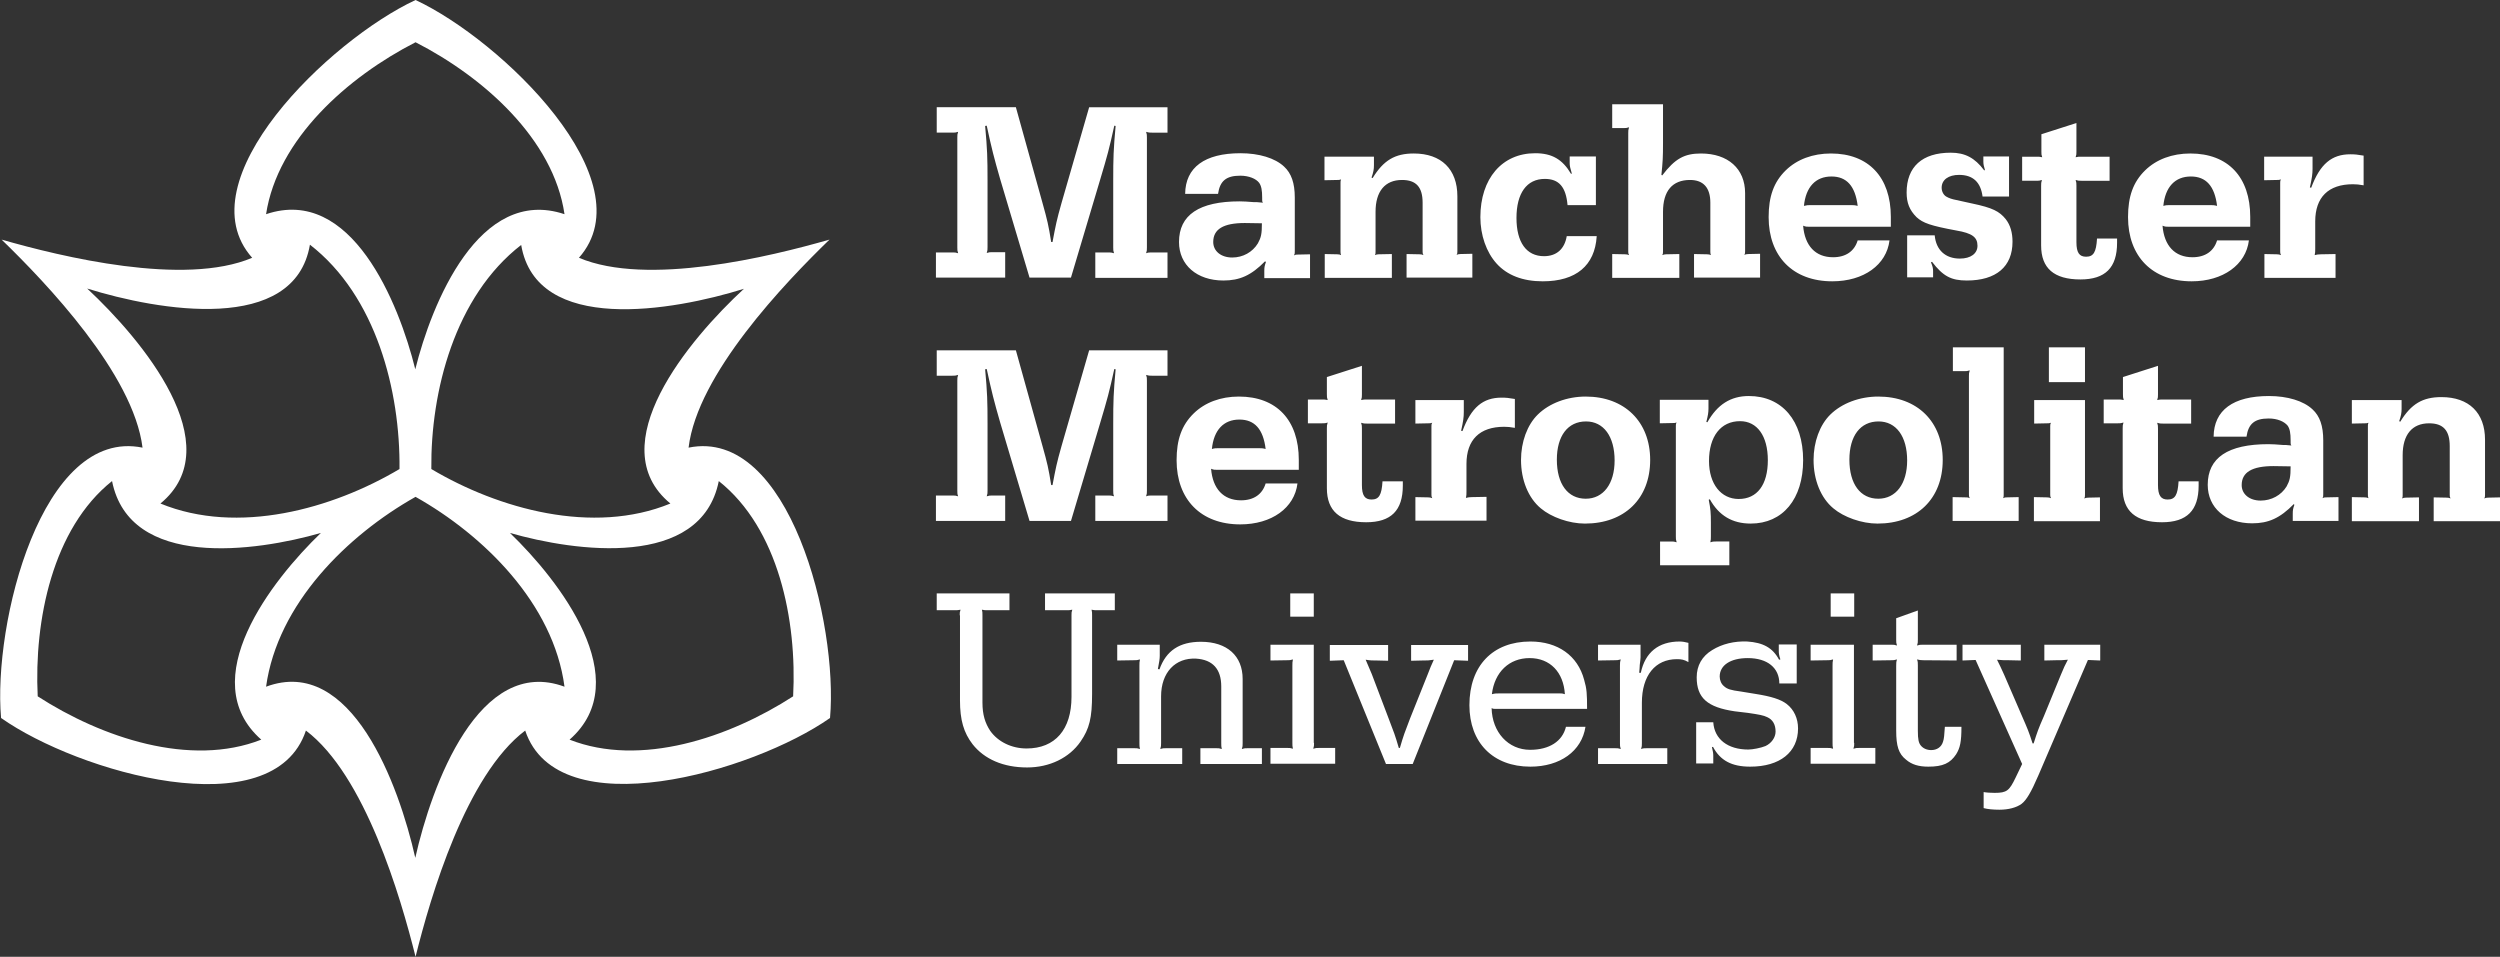 <?xml version="1.0" standalone="no"?>
<!DOCTYPE svg PUBLIC "-//W3C//DTD SVG 1.1//EN" "http://www.w3.org/Graphics/SVG/1.1/DTD/svg11.dtd">
<svg xmlns="http://www.w3.org/2000/svg" xmlns:xlink="http://www.w3.org/1999/xlink" version="1.1" id="Layer_1" x="0px" y="0px" viewBox="0 0 934.9 357.8" style="enable-background:new 0 0 934.9 357.8;" xml:space="preserve" width="934.9" height="357.8">
<rect x="0" y="0" width="934.9" height="357.8" fill="#333333" stroke="none"/>
<style type="text/css">
	.st0{fill:#FFFFFF;}
</style>
<g>
	<g>
		<path class="st0" d="M738.8,246.8l-4.9,0.2v-5.9h21.8v5.9l-4.3-0.1c-2.1,0-2.7,0-4.6-0.2c1.2,2.3,1.3,2.7,2.7,5.7l6.7,15.5    c2,4.6,2.5,5.7,3.9,10.1h0.4c1.4-4.4,1.7-5.3,3.8-10.1l6.4-15.6c1.2-2.9,1.4-3.3,2.6-5.6c-1.9,0.2-2.5,0.2-4.6,0.2l-4.2,0.1v-5.9    h20.9v5.9l-4.6-0.2l-18.5,43.1c-2.8,6.5-4.5,9.3-6.3,10.7c-1.9,1.4-4.9,2.2-8.3,2.2c-2.3,0-4.4-0.2-5.9-0.6v-6    c0.9,0.2,3,0.3,4.1,0.3c4.6,0,5.5-0.8,7.9-5.8l2.4-5L738.8,246.8z M733.5,271.8c0,5.6-0.5,7.9-2,10.3c-2.2,3.3-4.9,4.6-10.4,4.6    c-3.6,0-6.2-0.8-8.3-2.6c-2.8-2.2-3.7-5.1-3.7-10.9V249c0-1.1,0-1.4,0.3-2.4c-1,0.3-1.3,0.3-2.3,0.3l-6.8,0.1v-5.9h6.9    c1.1,0,1.2,0,2.2,0.3c-0.3-1-0.3-1.1-0.3-2.2v-8l8.1-2.9v10.9c0,1.1,0,1.2-0.3,2.2c1-0.3,1.1-0.3,2.2-0.3h12.6v5.9l-12.5-0.1    c-1.1,0-1.3-0.1-2.3-0.3c0.3,0.9,0.3,1.2,0.3,2.3v24.4c0,3.2,0.3,4.5,1.1,5.5c0.9,1.1,2.3,1.7,3.9,1.7c2.1,0,3.8-1.1,4.4-3.1    c0.4-1.1,0.5-2.6,0.7-5.6H733.5z M693.4,230.6h-8.8v-8.7h8.8V230.6z M693.4,277.8c0,1.1,0,1.2-0.3,2.2c1-0.3,1.1-0.3,2.2-0.3h6    v5.9h-24.2v-5.9h6.3c1.1,0,1.1,0,2.1,0.3c-0.2-1-0.2-1.1-0.2-2.2V249c0-1.1,0-1.4,0.2-2.4c-1,0.3-1.2,0.3-2.3,0.3l-6.1,0.1v-5.9    h16.2V277.8z M671.9,241.1v14.5h-6.5c0-5.8-4.4-9.5-11.8-9.5c-6.5,0-10.5,2.7-10.5,6.9c0,1.4,0.6,2.8,1.6,3.6    c1.2,1.1,2.5,1.5,6.3,2l5.5,0.9c5.7,0.9,9.4,2,11.7,3.8c2.7,2.1,4.2,5.4,4.2,9.1c0,8.9-6.8,14.3-17.9,14.3    c-6.9,0-11.2-2.3-13.9-7.4l-0.4,0.1c0.4,1.6,0.5,2.4,0.5,3.3v2.8h-6.4v-15.4h6.4c0.4,6.3,5.4,10.2,13.1,10.2    c1.6,0,4.7-0.6,6.4-1.3c2.2-1,3.8-3.2,3.8-5.4c0-2.7-1.1-4.5-3.1-5.4c-1.4-0.7-3.1-1-7.2-1.6l-5-0.6c-10.2-1.5-14.2-5-14.2-12.7    c0-4.4,2-7.9,5.8-10.2c3.7-2.3,8.3-3.4,13.1-3.2c5.9,0.4,9.5,2.3,11.9,6.8l0.5-0.1c-0.5-1.5-0.6-2.3-0.6-3.1v-2.5H671.9z     M613.6,251.6c1.6-7.6,6.6-11.7,14.5-11.7c1,0,2.2,0.2,3.3,0.5v7.2c-1.6-0.9-2.5-1.1-4.3-1.1c-8.1,0-13.1,6.1-13.1,16.3v15.1    c0,1.1,0,1.2-0.3,2.2c0.9-0.3,1.1-0.3,2.2-0.3h7.6v5.9h-25.9v-5.9h6.3c1.1,0,1.2,0,2.2,0.3c-0.3-1-0.3-1.1-0.3-2.2V249    c0-1.1,0-1.4,0.3-2.4c-1.1,0.3-1.3,0.3-2.4,0.3l-6.1,0.1v-5.9h15.9v4.7c0,0.4-0.1,1.4-0.3,2.9c0,0.6-0.1,1.6-0.2,2.9L613.6,251.6z     M583.1,259.3c1,0,1.2,0,2.1,0.3c-0.5-8.2-5.5-13.5-13.2-13.5c-7.6,0-13.1,5.2-14.1,13.5c1.2-0.3,1.6-0.3,3.1-0.3H583.1z     M592.9,271.8c-1.4,9.1-9.5,14.9-20.6,14.9c-14,0-22.8-9-22.8-23c0-14.7,8.7-23.8,22.8-23.8c10.3,0,17.7,5.3,20.1,14.3    c1,3.4,1.1,5.3,1.1,10.9h-34.1c-0.8,0-1,0-1.6-0.3c0.2,9,6.2,15.6,14.4,15.6c7.2,0,12.1-3.2,13.4-8.6H592.9z M533.9,252.2    c1-2.5,1.2-3.2,2.3-5.5c-1.9,0.3-2.3,0.3-4.4,0.3l-4.1,0.1v-5.9H549v5.9l-5.2-0.2l-15.5,38.8h-10l-15.8-38.8l-5.2,0.2v-5.9h21.8    v5.9l-4-0.1c-2,0-2.6,0-4.4-0.3c1,2.4,1.3,3.1,2.3,5.4l6.3,16.6c2,5.2,2.4,6.2,3.8,11h0.4c1.4-4.8,1.8-5.8,3.8-11L533.9,252.2z     M491.3,230.6h-8.8v-8.7h8.8V230.6z M491.4,277.8c0,1.1,0,1.2-0.3,2.2c1-0.3,1.1-0.3,2.2-0.3h6v5.9h-24.2v-5.9h6.3    c1,0,1.1,0,2.1,0.3c-0.2-1-0.2-1.1-0.2-2.2V249c0-1.1,0-1.4,0.2-2.4c-1,0.3-1.2,0.3-2.3,0.3l-6.1,0.1v-5.9h16.2V277.8z     M433.6,250.3c2.5-7,7.5-10.3,15.5-10.3c9.8,0,15.6,5.3,15.6,13.9v24c0,1.1,0,1.2-0.3,2.2c1-0.3,1.1-0.3,2.2-0.3h5.3v5.9h-23v-5.9    h5.9c1,0,1.1,0,2.1,0.3c-0.2-1-0.2-1.1-0.2-2.2v-21.2c0-6.5-3.2-10-9.4-10.4c-7.8-0.4-13.1,5.2-13.1,14.1v17.5    c0,0.9,0,1.2-0.3,2.2c1-0.3,1.1-0.3,2.2-0.3h6v5.9h-24.3v-5.9h6.4c1,0,1.1,0,2.1,0.3c-0.2-1-0.2-1.1-0.2-2.2V249    c0-1.1,0-1.4,0.2-2.4c-1.1,0.3-1.2,0.3-2.4,0.3l-6.1,0.1v-5.9h15.9v4.1c0,1.2-0.2,2.4-0.7,5L433.6,250.3z M358.9,230.1    c0-1.1,0-1.1,0.3-2.1c-1,0.2-1.1,0.2-2.2,0.2h-6.7v-6.3h27.2v6.3h-8.2c-1,0-1.1,0-2.1-0.2c0.2,0.9,0.2,1,0.2,2.1v32.6    c0,4.6,1,7.7,2.9,10.6c2.9,4.1,8,6.6,13.6,6.6c10.7,0,16.8-7.1,16.8-19.3v-30.5c0-1.1,0-1.1,0.3-2.1c-1,0.2-1.1,0.2-2.1,0.2h-8.1    v-6.3h26.1v6.3h-6.6c-1,0-1.1,0-2.1-0.2c0.2,0.9,0.2,1,0.2,2.1v29.4c0,9-1,13-4.3,17.8c-4.2,6.1-11.6,9.7-20,9.7    c-8.9,0-16-3.1-20.4-8.7c-3.3-4.3-4.7-9-4.7-16.4V230.1z M879.5,185.9l4.8,0.1c0.7,0,0.9,0.1,1.4,0.3c-0.2-0.6-0.2-0.8-0.2-1.4    v-25.5c0-0.6,0-0.8,0.2-1.3c-0.6,0.2-0.8,0.2-1.4,0.2l-4.8,0.1v-8.8h18.6v3.3c0,1.5-0.2,2.6-0.9,4.6l0.4,0.2    c4.1-6.7,8.4-9.2,15.4-9.2c10.3,0,16.3,5.9,16.3,15.9v20.6c0,0.7,0,0.9-0.3,1.4c0.6-0.2,0.8-0.3,1.4-0.3l4.5-0.1v8.9h-24.8v-8.9    l4.9,0.1c0.7,0,0.9,0.1,1.4,0.3c-0.3-0.6-0.3-0.8-0.3-1.4v-18.2c0-5.8-2.4-8.5-7.7-8.5c-6.4,0-9.9,4.3-9.9,11.9v14.8    c0,0.7,0,0.9-0.2,1.4c0.6-0.2,0.7-0.3,1.3-0.3l5-0.1v8.9h-25.1V185.9z M850.2,174.3c-8,0-11.9,2.3-11.9,7.1c0,3.4,2.9,5.8,7.1,5.8    c4,0,7.7-2,9.7-5.3c1.2-2.2,1.5-3.5,1.5-7.5L850.2,174.3z M857.8,188.5c-5.2,5.3-9.5,7.2-15.6,7.2c-9.9,0-16.6-5.8-16.6-14.4    c0-10.1,7.5-15.2,22.7-15.2c1.2,0,3.2,0.1,5.4,0.3h1l1.1,0.1l1.1,0.1c-0.3-0.4-0.3-0.6-0.3-1v-0.8c0-2.9-0.3-4.4-1.1-5.6    c-1.3-1.6-3.9-2.7-7.1-2.7c-5.3,0-7.6,2-8.3,6.8h-12.3c0.1-9.9,7.3-15.2,20.7-15.2c6.9,0,12.9,1.8,16.3,5c2.7,2.5,4,6.1,4,11.6    v20.1c0,0.8,0,1-0.3,1.5c0.6-0.3,0.8-0.3,1.4-0.3l4.6-0.1v8.9h-17.1v-2.7c0-1.3,0.1-1.9,0.6-3.3L857.8,188.5z M786.8,149.4h5.2    c1,0,1.2,0,2.2,0.2c-0.3-1-0.3-1.1-0.3-2.1V141l13.1-4.2v10.7c0,1.1,0,1.1-0.3,2.1c1-0.2,1.1-0.2,2.2-0.2h10.5v9h-10.5    c-1.1,0-1.2,0-2.2-0.3c0.3,1,0.3,1.1,0.3,2.2v21.1c0,3.9,1.1,5.4,3.6,5.4c2.8,0,3.8-1.7,4.1-6.8h7.5v1.6c0,9.3-4.4,13.7-13.7,13.7    c-9.8,0-14.7-4.2-14.7-12.7v-22.4c0-1,0-1.2,0.3-2.2c-1,0.3-1.1,0.3-2.2,0.3h-5.2V149.4z M766.2,129.9h13.5v13h-13.5V129.9z     M760.7,185.9l4.8,0.1c0.7,0,0.9,0.1,1.5,0.3c-0.3-0.6-0.3-0.8-0.3-1.4v-25.5c0-0.6,0-0.8,0.3-1.3c-0.7,0.2-0.9,0.2-1.5,0.2    l-4.8,0.1v-8.8h19v35.4c0,0.7,0,0.9-0.3,1.4c0.7-0.2,0.9-0.3,1.5-0.3l4.4-0.1v8.9h-24.7V185.9z M730.3,185.9l4.8,0.1    c0.8,0,0.8,0,1.5,0.3c-0.3-0.6-0.3-0.8-0.3-1.4v-44.2c0-1,0-1.2,0.3-2.2c-1,0.3-1.1,0.3-2.2,0.3h-4.1v-8.9h19v55    c0,0.7,0,0.9-0.2,1.4c0.6-0.3,0.8-0.3,1.4-0.3l4.4-0.1v8.9h-24.7V185.9z M691.6,171.9c0,9.1,4.1,14.6,10.8,14.6    c6.6,0,10.8-5.6,10.8-14.3c0-9-4.1-14.6-10.7-14.6C695.7,157.6,691.6,163,691.6,171.9 M726.5,172c0,14.5-9.6,23.8-24.4,23.8    c-5.9,0-12.6-2.4-16.5-5.7c-4.7-3.9-7.4-10.6-7.4-18.1c0-6.7,2.3-13.1,6.3-17c4.3-4.2,10.9-6.7,17.9-6.7    C717,148.3,726.5,157.7,726.5,172 M639.1,172.4c0,8.6,4.5,14.2,11.1,14.2c6.9,0,10.9-5.3,10.9-14.5c0-9.1-4-14.6-10.4-14.6    C643.5,157.5,639.1,163.2,639.1,172.4 M620.7,202.5h4.1c1.1,0,1.2,0,2.2,0.3c-0.3-1-0.3-1.2-0.3-2.2v-41.3c0-0.6,0-0.8,0.3-1.3    c-0.7,0.2-0.8,0.2-1.5,0.2l-4.8,0.1v-8.8h18.2v3.3c0,1.5-0.2,2.6-0.8,5l0.4,0.1c3.7-6.6,8.7-9.8,15.5-9.8c12.4,0,20.3,9.2,20.3,24    c0,14.5-7.6,23.7-19.6,23.7c-6.9,0-11.9-3-15.3-9.1l-0.4,0.2c0.7,3.6,0.8,4.9,0.8,8.5v5.2c0,1,0,1.2-0.2,2.2c1-0.3,1-0.3,2.1-0.3    h5v8.9h-25.9V202.5z M582.2,171.9c0,9.1,4.1,14.6,10.8,14.6c6.6,0,10.8-5.6,10.8-14.3c0-9-4.1-14.6-10.7-14.6    C586.3,157.6,582.2,163,582.2,171.9 M617.1,172c0,14.5-9.6,23.8-24.4,23.8c-5.9,0-12.6-2.4-16.5-5.7c-4.7-3.9-7.4-10.6-7.4-18.1    c0-6.7,2.3-13.1,6.3-17c4.3-4.2,10.9-6.7,17.9-6.7C607.5,148.3,617.1,157.7,617.1,172 M529.3,185.9l4.8,0.1c0.7,0,0.9,0.1,1.5,0.3    c-0.3-0.6-0.3-0.8-0.3-1.4v-25.5c0-0.6,0-0.8,0.3-1.3c-0.7,0.2-0.9,0.2-1.5,0.2l-4.8,0.1v-8.8h18.1v4.5c0,1.9-0.2,3.4-1,7l0.5,0.1    c3.3-8.9,7.7-12.5,14.6-12.5c1.7,0,2.7,0.1,5,0.5V160c-1.8-0.3-2.6-0.4-4-0.4c-9.2,0-14.1,4.9-14.1,13.9v10.3c0,1.2,0,1.4-0.2,2.4    c0.9-0.2,1.2-0.3,2.3-0.3l5.4-0.1v8.9h-26.6V185.9z M489.1,149.4h5.2c1,0,1.2,0,2.2,0.2c-0.3-1-0.3-1.1-0.3-2.1V141l13.1-4.2v10.7    c0,1.1,0,1.1-0.3,2.1c1-0.2,1.2-0.2,2.2-0.2h10.5v9h-10.5c-1,0-1.2,0-2.2-0.3c0.3,1,0.3,1.1,0.3,2.2v21.1c0,3.9,1.1,5.4,3.6,5.4    c2.8,0,3.8-1.7,4.1-6.8h7.6v1.6c0,9.3-4.4,13.7-13.7,13.7c-9.8,0-14.7-4.2-14.7-12.7v-22.4c0-1,0-1.2,0.3-2.2    c-0.9,0.3-1.1,0.3-2.2,0.3h-5.2V149.4z M470.4,167.6c1.4,0,1.7,0,2.9,0.3c-0.9-7.4-4.1-11-9.8-11c-5.9,0-9.6,3.9-10.3,11    c1.1-0.3,1.4-0.3,2.8-0.3H470.4z M485.2,180.8c-1.1,9.1-9.6,15.3-21.4,15.3c-14.7,0-23.8-9.3-23.8-24c0-7.7,1.9-13.1,6.4-17.5    c4.2-4.1,10.1-6.3,16.9-6.3c14.1,0,22.4,8.8,22.4,23.7v3.7h-30.4c-1.1,0-1.4,0-2.4-0.4c0.6,7.5,4.6,11.8,11.2,11.8    c4.8,0,8-2.3,9.2-6.3H485.2z M350.3,185.3h5.8c1.1,0,1.2,0,2.2,0.3c-0.3-0.9-0.3-1.1-0.3-2.2v-41c0-1.1,0-1.2,0.3-2.2    c-1,0.3-1.1,0.3-2.2,0.3h-5.8V131h29.6l9.9,35.6c1.9,6.8,2.3,8.5,3.3,14.8h0.5c1.2-6.3,1.5-8,3.4-14.7l10.3-35.7h29.3v9.5h-5.8    c-1,0-1.2,0-2.2-0.3c0.3,0.9,0.3,1.1,0.3,2.2v41c0,1.1,0,1.2-0.3,2.2c0.9-0.3,1.1-0.3,2.2-0.3h5.8v9.5h-27v-9.5h4.8    c1,0,1.2,0,2.2,0.3c-0.3-0.9-0.3-1.1-0.3-2.2v-24.8c0-8.7,0.1-11.7,0.9-20.5l-0.5-0.1c-1.9,8.7-2.6,11.2-5.2,19.9l-11,36.9h-15.5    l-11-36.9c-2.3-8-3.1-11.1-5-19.9l-0.6,0.1c0.8,8.8,0.9,11.8,0.9,20.5v24.8c0,1.1,0,1.2-0.3,2.2c1-0.3,1.1-0.3,2.2-0.3h4.7v9.5    h-25.9V185.3z M846.7,95l4.8,0.1c0.7,0,0.8,0.1,1.5,0.3c-0.3-0.6-0.3-0.8-0.3-1.4V68.4c0-0.6,0-0.8,0.3-1.3    c-0.7,0.2-0.9,0.2-1.5,0.2l-4.8,0.1v-8.8h18.1v4.5c0,1.9-0.2,3.4-1,7l0.5,0.1c3.3-8.9,7.7-12.5,14.6-12.5c1.7,0,2.7,0.1,5,0.5    v11.1c-1.8-0.3-2.6-0.4-4-0.4c-9.2,0-14.1,4.9-14.1,13.9V93c0,1.2,0,1.4-0.2,2.4c1-0.2,1.2-0.3,2.3-0.3l5.5-0.1v8.9h-26.6V95z     M826.2,76.7c1.4,0,1.7,0,2.9,0.3c-0.9-7.4-4.1-11-9.8-11c-5.9,0-9.6,3.9-10.3,11c1.1-0.3,1.4-0.3,2.8-0.3H826.2z M841,89.9    c-1.1,9.1-9.7,15.3-21.4,15.3c-14.7,0-23.8-9.3-23.8-24c0-7.7,1.9-13.1,6.4-17.5c4.2-4.1,10.1-6.3,16.9-6.3    c14.1,0,22.4,8.8,22.4,23.7v3.7h-30.4c-1.1,0-1.4,0-2.4-0.4c0.6,7.5,4.6,11.8,11.2,11.8c4.8,0,8-2.3,9.2-6.3H841z M756.3,58.6h5.2    c1.1,0,1.2,0,2.2,0.2c-0.3-1-0.3-1-0.3-2.1v-6.5l13.1-4.2v10.7c0,1.1,0,1.1-0.3,2.1c0.9-0.2,1.1-0.2,2.2-0.2h10.5v9h-10.5    c-1,0-1.2,0-2.2-0.3c0.3,1,0.3,1.1,0.3,2.2v21.1c0,3.9,1.1,5.4,3.6,5.4c2.8,0,3.8-1.7,4.1-6.8h7.5v1.6c0,9.3-4.4,13.7-13.7,13.7    c-9.9,0-14.7-4.2-14.7-12.7V69.5c0-1,0-1.2,0.3-2.2c-1,0.3-1.1,0.3-2.2,0.3h-5.2V58.6z M723.5,88c0.5,5.5,4,8.7,9.4,8.7    c4.1,0,6.6-1.9,6.6-4.8c0-3.2-2-4.7-7.9-5.7c-9.7-1.8-12.5-2.8-14.9-5c-2.6-2.6-3.7-5.3-3.7-9.2c0-9.6,5.8-14.9,16.5-14.9    c5.3,0,9,1.9,12.5,6.6l0.3-0.1c-0.4-1.4-0.6-2.1-0.6-3.1v-2h9.6v15h-9.9c-0.7-5.4-3.6-8.1-8.8-8.1c-3.9,0-6.5,1.8-6.5,4.8    c0,1.4,0.7,2.7,1.7,3.3c1,0.6,2.2,1,3.8,1.3l5.9,1.3c7.6,1.6,10.2,2.9,12.6,5.9c1.7,2.2,2.5,5,2.5,8.4c0,9.3-6.1,14.5-17.1,14.5    c-5.8,0-8.9-1.6-13-7l-0.4,0.2c0.6,1.4,0.8,2.3,0.8,3.2v2.4h-9.7V88H723.5z M691.8,76.7c1.4,0,1.7,0,2.9,0.3    c-0.9-7.4-4.1-11-9.8-11c-5.9,0-9.6,3.9-10.3,11c1.2-0.3,1.4-0.3,2.8-0.3H691.8z M706.6,89.9c-1.1,9.1-9.6,15.3-21.4,15.3    c-14.7,0-23.8-9.3-23.8-24c0-7.7,1.9-13.1,6.4-17.5c4.2-4.1,10.1-6.3,16.9-6.3c14,0,22.4,8.8,22.4,23.7v3.7h-30.4    c-1.1,0-1.4,0-2.4-0.4c0.6,7.5,4.6,11.8,11.2,11.8c4.8,0,8-2.3,9.2-6.3H706.6z M602.9,95l4.8,0.1c0.7,0,0.9,0.1,1.5,0.3    c-0.3-0.6-0.3-0.8-0.3-1.4V49.8c0-1,0-1.2,0.3-2.2c-1,0.3-1.1,0.3-2.2,0.3h-4.1V39h19v14.4c0,5.5-0.1,7-0.6,12l0.3,0.2    c4.8-6.3,8.3-8.2,14.5-8.2c10.1,0,16.5,5.7,16.5,14.8v21.7c0,0.7,0,0.9-0.3,1.4c0.7-0.2,0.8-0.3,1.5-0.3l4.4-0.1v8.9h-24.7V95    l4.9,0.1c0.7,0,0.9,0.1,1.4,0.3c-0.2-0.6-0.2-0.8-0.2-1.4V75.8c0-5.6-2.6-8.5-7.6-8.5c-6.6,0-10.1,4.1-10.1,11.9v14.8    c0,0.7,0,0.9-0.3,1.4c0.7-0.2,0.9-0.3,1.4-0.3l5-0.1v8.9h-25.1V95z M597.1,88.4c-0.7,10.9-7.7,16.8-20.2,16.8    c-7.5,0-13.3-2.3-17.2-6.6c-3.9-4.3-6.1-10.7-6.1-17.4c0-14.4,8.1-23.9,20.5-23.9c6.3,0,10.2,2.3,13.4,7.7l0.3-0.1    c-0.6-2-0.8-2.9-0.8-3.9v-2.5h9.8v18.2h-10.6c-0.6-6.8-3.2-9.8-8.5-9.8c-6.8,0-10.6,5.4-10.6,14.6c0,9.1,3.7,14.3,10.3,14.3    c4.7,0,7.7-2.7,8.5-7.5H597.1z M495.3,95l4.8,0.1c0.7,0,0.9,0.1,1.4,0.3c-0.2-0.6-0.2-0.8-0.2-1.4V68.4c0-0.6,0-0.8,0.2-1.3    c-0.6,0.2-0.8,0.2-1.4,0.2l-4.8,0.1v-8.8h18.5v3.2c0,1.5-0.2,2.6-0.9,4.6l0.4,0.2c4.1-6.7,8.4-9.2,15.4-9.2    c10.3,0,16.3,5.9,16.3,16v20.5c0,0.7,0,0.9-0.3,1.4c0.6-0.2,0.8-0.3,1.4-0.3l4.5-0.1v8.9H526V95l4.9,0.1c0.7,0,0.9,0.1,1.4,0.3    c-0.3-0.6-0.3-0.8-0.3-1.4V75.8c0-5.8-2.4-8.5-7.7-8.5c-6.4,0-9.9,4.3-9.9,11.9v14.8c0,0.7,0,0.9-0.2,1.4c0.6-0.2,0.7-0.3,1.3-0.3    l5-0.1v8.9h-25.1V95z M465.5,83.4c-8,0-11.8,2.3-11.8,7.1c0,3.4,2.9,5.8,7.1,5.8c4,0,7.6-2,9.6-5.3c1.2-2.2,1.5-3.5,1.5-7.5    L465.5,83.4z M473.1,97.7c-5.2,5.3-9.5,7.2-15.6,7.2c-9.9,0-16.6-5.8-16.6-14.4c0-10.1,7.5-15.2,22.7-15.2c1.1,0,3.2,0.1,5.4,0.3    h1.1l1.1,0.1l1.1,0.1c-0.3-0.4-0.3-0.6-0.3-1V74c0-2.9-0.3-4.4-1.1-5.6c-1.2-1.6-3.9-2.7-7.1-2.7c-5.3,0-7.6,2-8.3,6.8h-12.3    c0.1-9.9,7.3-15.2,20.7-15.2c6.9,0,12.9,1.8,16.3,5c2.7,2.5,4,6.1,4,11.6v20.1c0,0.8,0,0.9-0.3,1.5c0.6-0.3,0.8-0.3,1.4-0.3    l4.6-0.1v8.9h-17.1v-2.7c0-1.3,0.1-1.9,0.6-3.3L473.1,97.7z M350.3,94.4h5.8c1.1,0,1.2,0,2.2,0.3c-0.3-1-0.3-1.1-0.3-2.2v-41    c0-1.1,0-1.2,0.3-2.2c-1,0.3-1.1,0.3-2.2,0.3h-5.8v-9.5h29.6l9.9,35.6c1.9,6.8,2.3,8.5,3.3,14.8h0.5c1.2-6.3,1.5-8,3.4-14.7    l10.3-35.7h29.3v9.5h-5.8c-1,0-1.2,0-2.2-0.3c0.3,1,0.3,1.1,0.3,2.2v41c0,1.1,0,1.2-0.3,2.2c0.9-0.3,1.1-0.3,2.2-0.3h5.8v9.5h-27    v-9.5h4.8c1,0,1.2,0,2.2,0.3c-0.3-1-0.3-1.1-0.3-2.2V67.6c0-8.7,0.1-11.7,0.9-20.5l-0.5-0.1c-1.9,8.7-2.6,11.2-5.2,19.9l-11,36.9    h-15.5l-11-36.9c-2.3-8-3.1-11.1-5-19.9l-0.6,0.1c0.8,8.8,0.9,11.8,0.9,20.5v24.8c0,1.1,0,1.2-0.3,2.2c1-0.3,1.1-0.3,2.2-0.3h4.7    v9.5h-25.9V94.4z"/>
	</g>
	<g>
		<path class="st0" d="M161.3,175.4L161.3,175.4c25.1,14.9,60.4,24.8,89.4,12.9l0,0c-26.3-21.7,7-61.4,27.5-80.3    c-26.6,8.3-77.6,17.2-83.3-16.4l0,0C170.1,110.8,161,146.3,161.3,175.4 M149.4,175.4L149.4,175.4c0.3-29.2-8.7-64.7-33.5-83.9l0,0    c-5.7,33.6-56.7,24.7-83.3,16.4C53,126.9,86.3,166.6,60,188.3l0,0C89,200.2,124.3,190.3,149.4,175.4 M155.4,185.8L155.4,185.8    c-25.4,14.3-51.6,39.9-55.9,71l0,0c31.9-11.9,49.7,36.8,55.8,64c6.1-27.2,23.9-75.8,55.8-64l0,0    C207,225.7,180.8,200.1,155.4,185.8 M14.1,260.4L14.1,260.4c24,15.5,57.1,26.6,83.6,16.2l0,0c-25.3-22.3,4-59.7,22.3-77.3    c-24.4,7-71.5,13.7-78.1-19.4l0,0C19.7,197.6,12.7,231.9,14.1,260.4 M296.6,260.4L296.6,260.4c1.5-28.5-5.5-62.8-27.8-80.5l0,0    c-6.6,33-53.7,26.4-78.1,19.4c18.3,17.6,47.6,55.1,22.3,77.3l0,0C239.5,287,272.6,275.9,296.6,260.4 M155.4,15.8L155.4,15.8    c-25.4,13-51.6,36.2-55.9,64.3h0c31.9-10.8,49.7,33.3,55.8,58c6.1-24.6,23.9-68.7,55.8-58h0C207,52,180.8,28.8,155.4,15.8     M310.4,268.5L310.4,268.5c-29,20.3-101.8,41.2-114,4.7c-22.1,16.7-35.4,62-41,84.6c-5.6-22.5-18.9-67.9-41-84.6    c-12.2,36.6-85,15.7-114-4.7h0c-3.1-35.3,15.2-108.8,52.9-101.1c-3.4-27.5-36-61.6-52.7-77.8v0c22.3,6.4,68.3,17.6,93.7,6.8    C68.7,67.6,123.2,15,155.4,0c32.1,15,86.6,67.6,61.1,96.4c25.5,10.8,71.4-0.4,93.7-6.8h0c-16.7,16.2-49.4,50.3-52.7,77.8    C295.2,159.7,313.5,233.2,310.4,268.5"/>
	</g>
</g>
</svg>